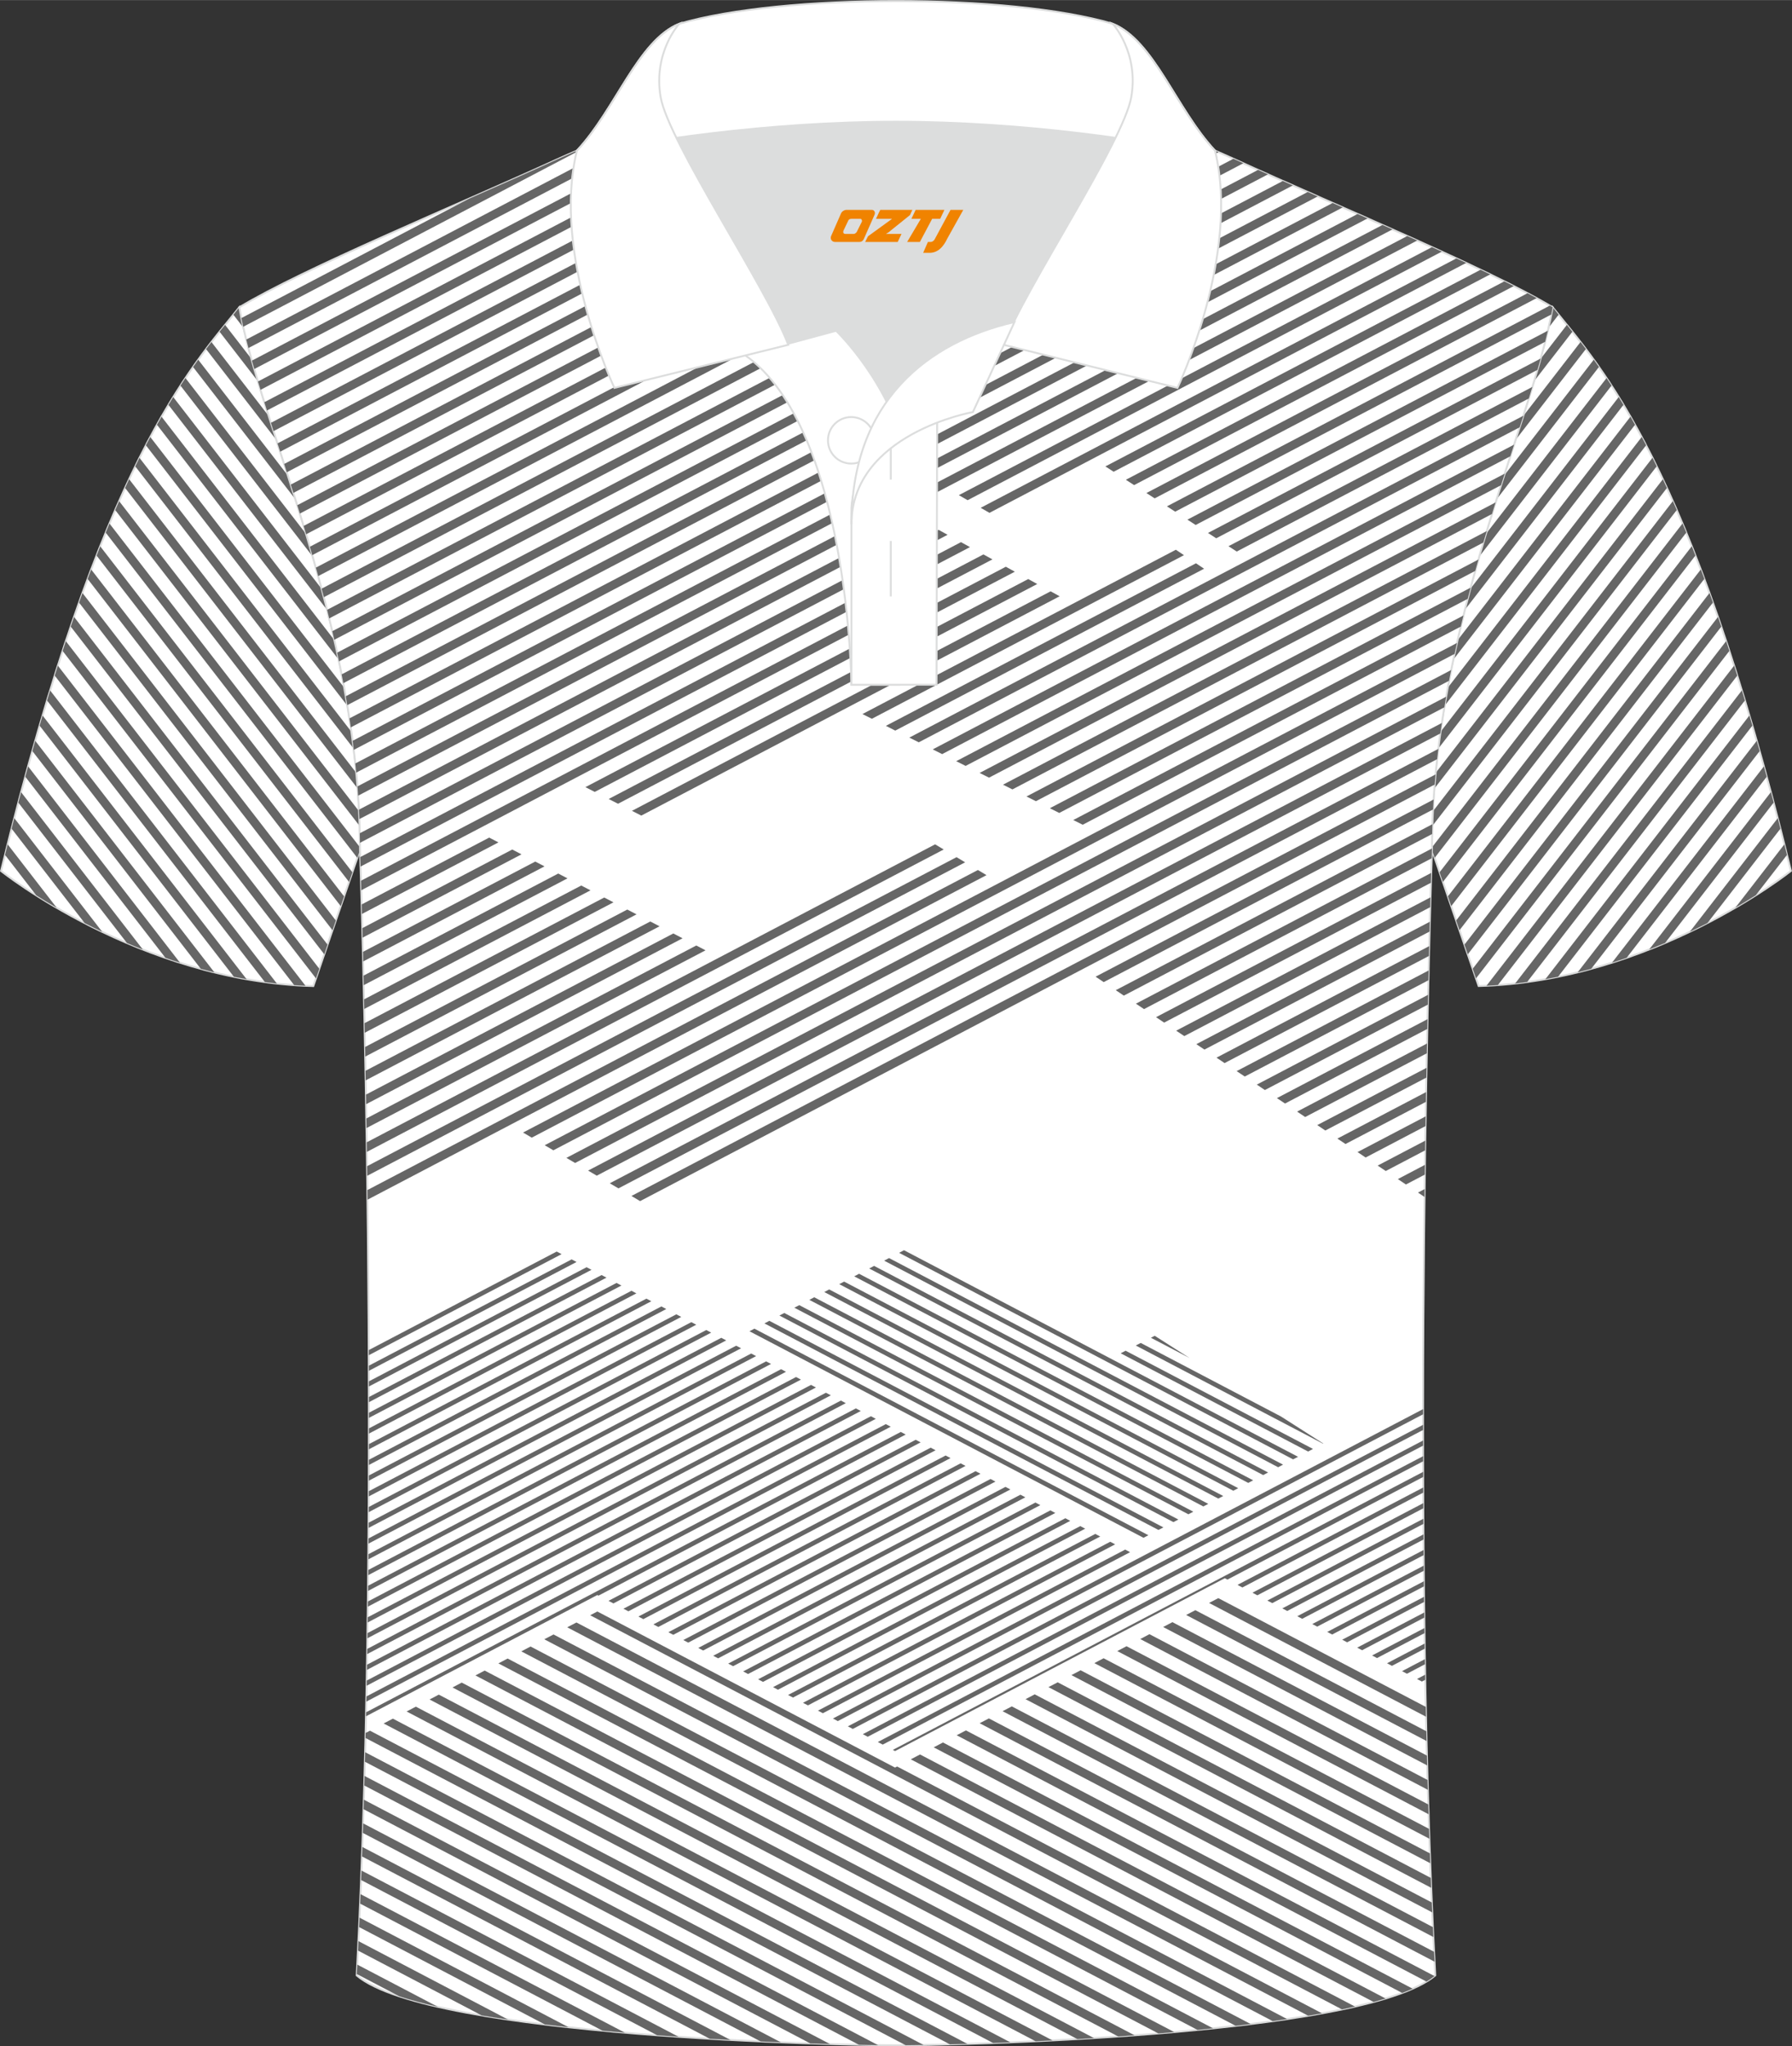 <?xml version="1.0" encoding="utf-8"?>
<!-- Generator: Adobe Illustrator 24.0.1, SVG Export Plug-In . SVG Version: 6.00 Build 0)  -->
<svg xmlns="http://www.w3.org/2000/svg" xmlns:xlink="http://www.w3.org/1999/xlink" version="1.1" id="图层_1" x="0px" y="0px" width="379.8px" height="433.5px" viewBox="0 0 379.95 433.64" enable-background="new 0 0 379.95 433.64" xml:space="preserve">
<rect x="0" y="0" width="379.95" height="433.64" fill="#333333" stroke="none"/>
<g>
	
		<path fill-rule="evenodd" clip-rule="evenodd" fill="#FFFFFF" stroke="#DCDDDD" stroke-width="0.4" stroke-miterlimit="22.926" d="   M329.2,65.11c10.24,12.8,29.36,32.42,50.52,119.44c0,0-29.19,23.38-66.21,24.4c0,0-7.16-20.82-9.9-28.84l0,0   C303.61,132.33,324.92,89.87,329.2,65.11z"/>
	<g>
		<polygon fill-rule="evenodd" clip-rule="evenodd" fill="#666666" points="379.62,184.63 379.72,184.51 379.72,184.55   "/>
		<path fill-rule="evenodd" clip-rule="evenodd" fill="#666666" d="M367.94,192.35l10.39-13.43l0.56,2.24l-6.63,8.56    C370.97,190.54,369.53,191.43,367.94,192.35z"/>
		<path fill-rule="evenodd" clip-rule="evenodd" fill="#666666" d="M358.28,197.46l18.65-24.09c0.19,0.74,0.38,1.48,0.57,2.23    l-15.48,20.01C360.81,196.22,359.57,196.84,358.28,197.46z"/>
		<path fill-rule="evenodd" clip-rule="evenodd" fill="#666666" d="M349.67,201.2l25.81-33.35c0.19,0.73,0.39,1.47,0.59,2.21    l-23.03,29.76C351.93,200.29,350.81,200.75,349.67,201.2z"/>
		<path fill-rule="evenodd" clip-rule="evenodd" fill="#666666" d="M341.79,204l32.2-41.6c0.2,0.72,0.4,1.46,0.6,2.19l-29.71,38.39    C343.87,203.32,342.84,203.67,341.79,204z"/>
		<path fill-rule="evenodd" clip-rule="evenodd" fill="#666666" d="M334.5,206.05l37.98-49.07c0.2,0.72,0.41,1.44,0.62,2.17    l-35.72,46.15C336.42,205.56,335.47,205.81,334.5,206.05z"/>
		<path fill-rule="evenodd" clip-rule="evenodd" fill="#666666" d="M327.67,207.49l43.25-55.88c0.21,0.71,0.42,1.43,0.63,2.15    l-41.19,53.21C329.48,207.16,328.58,207.33,327.67,207.49z"/>
		<path fill-rule="evenodd" clip-rule="evenodd" fill="#666666" d="M321.25,208.41l48.07-62.11c0.22,0.71,0.43,1.41,0.65,2.13    l-46.18,59.67C322.95,208.21,322.1,208.32,321.25,208.41z"/>
		<path fill-rule="evenodd" clip-rule="evenodd" fill="#666666" d="M315.17,208.89l52.51-67.84c0.22,0.7,0.44,1.4,0.67,2.11    l-50.77,65.59C316.78,208.8,315.98,208.85,315.17,208.89z"/>
		<path fill-rule="evenodd" clip-rule="evenodd" fill="#666666" d="M312.25,205.28l53.74-69.43c0.23,0.69,0.46,1.38,0.68,2.08    l-53.72,69.4L312.25,205.28z"/>
		<path fill-rule="evenodd" clip-rule="evenodd" fill="#666666" d="M310.5,200.17l53.76-69.45c0.23,0.68,0.47,1.37,0.7,2.06    l-53.75,69.45L310.5,200.17z"/>
		<path fill-rule="evenodd" clip-rule="evenodd" fill="#666666" d="M308.74,195.06l53.72-69.41c0.24,0.67,0.48,1.35,0.73,2.03    l-53.74,69.44L308.74,195.06z"/>
		<path fill-rule="evenodd" clip-rule="evenodd" fill="#666666" d="M306.99,189.95l53.63-69.29c0.25,0.66,0.5,1.33,0.75,2    l-53.67,69.35L306.99,189.95z"/>
		<path fill-rule="evenodd" clip-rule="evenodd" fill="#666666" d="M305.23,184.84l53.47-69.09c0.26,0.65,0.52,1.3,0.77,1.97    l-53.54,69.18L305.23,184.84z"/>
		<path fill-rule="evenodd" clip-rule="evenodd" fill="#666666" d="M303.62,179.55l53.12-68.63c0.27,0.63,0.53,1.28,0.8,1.93    l-53.35,68.93l-0.57-1.67l0,0C303.61,179.92,303.62,179.74,303.62,179.55z"/>
		<path fill-rule="evenodd" clip-rule="evenodd" fill="#666666" d="M303.82,171.91l50.87-65.73c0.28,0.62,0.55,1.25,0.83,1.89    l-51.83,66.96C303.73,173.99,303.77,172.95,303.82,171.91z"/>
		<path fill-rule="evenodd" clip-rule="evenodd" fill="#666666" d="M304.41,163.77l48.16-62.22c0.29,0.61,0.57,1.23,0.86,1.85    l-49.31,63.71C304.21,165.99,304.31,164.88,304.41,163.77z"/>
		<path fill-rule="evenodd" clip-rule="evenodd" fill="#666666" d="M305.44,155.06L350.37,97c0.3,0.59,0.59,1.2,0.89,1.81    l-46.3,59.82C305.12,157.44,305.27,156.25,305.44,155.06z"/>
		<path fill-rule="evenodd" clip-rule="evenodd" fill="#666666" d="M306.97,145.72l41.12-53.13c0.31,0.58,0.62,1.16,0.93,1.76    l-42.73,55.21C306.5,148.27,306.73,146.99,306.97,145.72z"/>
		<path fill-rule="evenodd" clip-rule="evenodd" fill="#666666" d="M309.05,135.65l36.65-47.36c0.32,0.56,0.64,1.13,0.97,1.71    l-38.53,49.78C308.43,138.4,308.74,137.02,309.05,135.65z"/>
		<path fill-rule="evenodd" clip-rule="evenodd" fill="#666666" d="M311.74,124.79l31.47-40.67c0.33,0.54,0.67,1.09,1.01,1.66    l-33.65,43.47C310.96,127.75,311.35,126.27,311.74,124.79z"/>
		<path fill-rule="evenodd" clip-rule="evenodd" fill="#666666" d="M315.06,113.13l25.57-33.03c0.35,0.52,0.7,1.05,1.06,1.6    l-28.03,36.21C314.12,116.3,314.59,114.7,315.06,113.13z"/>
		<path fill-rule="evenodd" clip-rule="evenodd" fill="#666666" d="M318.9,100.78l19.02-24.57c0.36,0.5,0.73,1.01,1.1,1.54    l-21.71,28.06C317.84,104.11,318.38,102.43,318.9,100.78z"/>
		<path fill-rule="evenodd" clip-rule="evenodd" fill="#666666" d="M322.97,88.15l12.14-15.69c0.37,0.48,0.75,0.98,1.14,1.49    l-14.91,19.27C321.9,91.5,322.45,89.8,322.97,88.15z"/>
		<path fill-rule="evenodd" clip-rule="evenodd" fill="#666666" d="M326.65,76.03l5.57-7.2c0.38,0.47,0.77,0.95,1.17,1.45    l-8.12,10.49C325.76,79.15,326.22,77.56,326.65,76.03z"/>
		<path fill-rule="evenodd" clip-rule="evenodd" fill="#666666" d="M329.15,65.41l0.15-0.19c0.38,0.47,0.77,0.96,1.17,1.45    l-2.14,2.77C328.64,68.05,328.92,66.71,329.15,65.41z"/>
	</g>
	
		<path fill-rule="evenodd" clip-rule="evenodd" fill="#FFFFFF" stroke="#DCDDDD" stroke-width="0.4" stroke-miterlimit="22.926" d="   M50.74,65.11C40.5,77.92,21.38,97.53,0.22,184.56c0,0,29.19,23.38,66.21,24.4c0,0,7.16-20.82,9.9-28.84l0,0   C76.33,132.33,55.02,89.87,50.74,65.11z"/>
	<g>
		<polygon fill-rule="evenodd" clip-rule="evenodd" fill="#666666" points="0.34,184.65 0.23,184.52 0.22,184.56   "/>
		<path fill-rule="evenodd" clip-rule="evenodd" fill="#666666" d="M12.02,192.36l-10.4-13.44l-0.56,2.24l6.63,8.57    C8.98,190.56,10.43,191.44,12.02,192.36z"/>
		<path fill-rule="evenodd" clip-rule="evenodd" fill="#666666" d="M21.68,197.47l-18.65-24.1c-0.19,0.74-0.38,1.48-0.57,2.23    l15.49,20.01C19.14,196.23,20.39,196.85,21.68,197.47z"/>
		<path fill-rule="evenodd" clip-rule="evenodd" fill="#666666" d="M30.29,201.22L4.47,167.86c-0.19,0.73-0.39,1.47-0.59,2.21    l23.04,29.77C28.02,200.31,29.14,200.77,30.29,201.22z"/>
		<path fill-rule="evenodd" clip-rule="evenodd" fill="#666666" d="M38.16,204.01L5.96,162.4c-0.2,0.72-0.4,1.46-0.6,2.19    l29.72,38.39C36.08,203.34,37.11,203.68,38.16,204.01z"/>
		<path fill-rule="evenodd" clip-rule="evenodd" fill="#666666" d="M45.46,206.06L7.47,156.98c-0.2,0.72-0.41,1.44-0.61,2.17    l35.72,46.16C43.53,205.57,44.49,205.82,45.46,206.06z"/>
		<path fill-rule="evenodd" clip-rule="evenodd" fill="#666666" d="M52.28,207.5L9.03,151.62c-0.21,0.71-0.42,1.43-0.63,2.15    l41.19,53.22C50.48,207.17,51.37,207.34,52.28,207.5z"/>
		<path fill-rule="evenodd" clip-rule="evenodd" fill="#666666" d="M58.7,208.42l-48.07-62.11c-0.22,0.71-0.43,1.41-0.65,2.13    l46.19,59.68C57.01,208.22,57.85,208.33,58.7,208.42z"/>
		<path fill-rule="evenodd" clip-rule="evenodd" fill="#666666" d="M64.78,208.9l-52.51-67.85c-0.22,0.7-0.44,1.4-0.67,2.11    l50.77,65.6C63.17,208.81,63.98,208.86,64.78,208.9z"/>
		<path fill-rule="evenodd" clip-rule="evenodd" fill="#666666" d="M67.7,205.29l-53.74-69.43c-0.23,0.69-0.46,1.38-0.68,2.08    L67,207.34L67.7,205.29z"/>
		<path fill-rule="evenodd" clip-rule="evenodd" fill="#666666" d="M69.45,200.18L15.7,130.72c-0.23,0.68-0.47,1.37-0.7,2.06    l53.76,69.45L69.45,200.18z"/>
		<path fill-rule="evenodd" clip-rule="evenodd" fill="#666666" d="M71.21,195.07l-53.72-69.41c-0.24,0.67-0.48,1.35-0.73,2.03    l53.74,69.44L71.21,195.07z"/>
		<path fill-rule="evenodd" clip-rule="evenodd" fill="#666666" d="M72.96,189.96l-53.63-69.29c-0.25,0.66-0.5,1.33-0.75,2    l53.67,69.35L72.96,189.96z"/>
		<path fill-rule="evenodd" clip-rule="evenodd" fill="#666666" d="M74.72,184.85l-53.47-69.09c-0.26,0.65-0.52,1.3-0.77,1.97    l53.54,69.18L74.72,184.85z"/>
		<path fill-rule="evenodd" clip-rule="evenodd" fill="#666666" d="M76.33,179.56l-53.12-68.63c-0.27,0.63-0.53,1.28-0.8,1.93    l53.35,68.93l0.57-1.67l0,0C76.33,179.93,76.33,179.74,76.33,179.56z"/>
		<path fill-rule="evenodd" clip-rule="evenodd" fill="#666666" d="M76.13,171.92l-50.87-65.73c-0.28,0.62-0.55,1.25-0.83,1.89    l51.83,66.96C76.22,174,76.18,172.96,76.13,171.92z"/>
		<path fill-rule="evenodd" clip-rule="evenodd" fill="#666666" d="M75.54,163.77l-48.16-62.23c-0.29,0.61-0.57,1.22-0.86,1.85    l49.31,63.71C75.74,166,75.64,164.88,75.54,163.77z"/>
		<path fill-rule="evenodd" clip-rule="evenodd" fill="#666666" d="M74.51,155.07L29.57,97.01c-0.3,0.59-0.59,1.2-0.89,1.81    l46.3,59.82C74.83,157.45,74.67,156.26,74.51,155.07z"/>
		<path fill-rule="evenodd" clip-rule="evenodd" fill="#666666" d="M72.98,145.72L31.86,92.59c-0.31,0.58-0.62,1.16-0.93,1.76    l42.73,55.21C73.45,148.28,73.22,147,72.98,145.72z"/>
		<path fill-rule="evenodd" clip-rule="evenodd" fill="#666666" d="M70.9,135.65L34.25,88.29c-0.32,0.56-0.64,1.13-0.97,1.71    l38.53,49.78C71.52,138.4,71.21,137.02,70.9,135.65z"/>
		<path fill-rule="evenodd" clip-rule="evenodd" fill="#666666" d="M68.21,124.8L36.73,84.13c-0.33,0.54-0.67,1.09-1.01,1.66    l33.65,43.48C68.99,127.76,68.6,126.27,68.21,124.8z"/>
		<path fill-rule="evenodd" clip-rule="evenodd" fill="#666666" d="M64.89,113.14L39.32,80.1c-0.35,0.52-0.7,1.05-1.06,1.6    l28.03,36.22C65.83,116.31,65.36,114.71,64.89,113.14z"/>
		<path fill-rule="evenodd" clip-rule="evenodd" fill="#666666" d="M61.05,100.79L42.03,76.22c-0.36,0.5-0.73,1.01-1.1,1.54    l21.72,28.06C62.11,104.12,61.57,102.44,61.05,100.79z"/>
		<path fill-rule="evenodd" clip-rule="evenodd" fill="#666666" d="M56.98,88.16L44.83,72.47c-0.37,0.48-0.75,0.98-1.14,1.49    L58.6,93.23C58.05,91.5,57.51,89.81,56.98,88.16z"/>
		<path fill-rule="evenodd" clip-rule="evenodd" fill="#666666" d="M53.3,76.03l-5.58-7.2c-0.38,0.47-0.77,0.95-1.17,1.45l8.13,10.5    C54.19,79.15,53.73,77.57,53.3,76.03z"/>
		<path fill-rule="evenodd" clip-rule="evenodd" fill="#666666" d="M50.8,65.42l-0.15-0.19c-0.38,0.47-0.77,0.96-1.17,1.45    l2.14,2.77C51.31,68.06,51.03,66.72,50.8,65.42z"/>
	</g>
	
		<path fill-rule="evenodd" clip-rule="evenodd" fill="#FFFFFF" stroke="#DCDDDD" stroke-width="0.4" stroke-miterlimit="22.926" d="   M76.33,180.12c0,0,4.68,137.15-0.7,238.51c15.6,13.14,104.62,14.84,114.34,14.81c9.72,0.03,98.74-1.67,114.34-14.82   c-5.38-101.36-0.7-238.51-0.7-238.51c0-47.79,21.31-90.25,25.59-115c-13.68-8.25-45.44-21.32-67.38-31.34   c-5.84-2.66-10.73-4.57-15.09-5.94l-113.56-0.01c-4.32,1.37-9.2,3.29-15.06,5.95c-21.94,10.02-53.7,23.09-67.37,31.34   C55.02,89.87,76.33,132.33,76.33,180.12z"/>
	<g>
		<g>
			<path fill-rule="evenodd" clip-rule="evenodd" fill="#666666" d="M92.82,425.27l-17.07-8.94l-0.1,2l9.03,4.73     C87.1,423.85,89.84,424.59,92.82,425.27z"/>
			<path fill-rule="evenodd" clip-rule="evenodd" fill="#666666" d="M107.72,427.98L76,411.36l-0.1,2l26.22,13.74     C103.94,427.41,105.81,427.7,107.72,427.98z"/>
			<path fill-rule="evenodd" clip-rule="evenodd" fill="#666666" d="M120.55,429.61l-44.32-23.23l-0.09,2l39.39,20.64     C117.19,429.23,118.86,429.42,120.55,429.61z"/>
			<path fill-rule="evenodd" clip-rule="evenodd" fill="#666666" d="M132.49,430.76L76.44,401.4l-0.08,2.01l51.41,26.94     C129.34,430.49,130.91,430.63,132.49,430.76z"/>
			<path fill-rule="evenodd" clip-rule="evenodd" fill="#666666" d="M143.87,431.63L76.64,396.4l-0.08,2.01l62.78,32.9     C140.86,431.42,142.37,431.53,143.87,431.63z"/>
			<path fill-rule="evenodd" clip-rule="evenodd" fill="#666666" d="M154.87,432.3l-78.05-40.9l-0.07,2.01l73.74,38.64     C151.97,432.14,153.43,432.22,154.87,432.3z"/>
			<path fill-rule="evenodd" clip-rule="evenodd" fill="#666666" d="M165.57,432.81L76.99,386.4l-0.07,2.02l84.38,44.21     C162.76,432.69,164.18,432.75,165.57,432.81z"/>
			<path fill-rule="evenodd" clip-rule="evenodd" fill="#666666" d="M176,433.18l-98.86-51.8l-0.06,2.02l94.75,49.65     C173.29,433.09,174.68,433.14,176,433.18z"/>
			<path fill-rule="evenodd" clip-rule="evenodd" fill="#666666" d="M186.18,433.41L77.29,376.35l-0.06,2.02l104.89,54.96     C183.65,433.37,185.01,433.39,186.18,433.41z"/>
			<path fill-rule="evenodd" clip-rule="evenodd" fill="#666666" d="M195.84,433.37L77.42,371.32l-0.05,2.02l114.66,60.08     C193.06,433.42,194.34,433.4,195.84,433.37z"/>
			<path fill-rule="evenodd" clip-rule="evenodd" fill="#666666" d="M205.12,433.14L78.44,366.76l-0.92,0.48l-0.02,1.07     l123.92,64.93C202.58,433.22,203.82,433.18,205.12,433.14z"/>
			<path fill-rule="evenodd" clip-rule="evenodd" fill="#666666" d="M214.22,432.81L83.3,364.21l-1.96,1.02l129.23,67.72     C211.76,432.91,212.98,432.86,214.22,432.81z"/>
			<path fill-rule="evenodd" clip-rule="evenodd" fill="#666666" d="M223.16,432.4L88.17,361.67l-1.96,1.02l133.37,69.89     C220.76,432.52,221.95,432.46,223.16,432.4z"/>
			<path fill-rule="evenodd" clip-rule="evenodd" fill="#666666" d="M231.94,431.9l-138.9-72.78l-1.96,1.03l137.35,71.97     C229.59,432.04,230.76,431.97,231.94,431.9z"/>
			<path fill-rule="evenodd" clip-rule="evenodd" fill="#666666" d="M240.55,431.31L97.9,356.57l-1.96,1.03l141.16,73.97     C238.25,431.48,239.4,431.4,240.55,431.31z"/>
			<path fill-rule="evenodd" clip-rule="evenodd" fill="#666666" d="M248.97,430.63l-146.21-76.61l-1.96,1.03l144.8,75.87     C246.73,430.82,247.85,430.73,248.97,430.63z"/>
			<path fill-rule="evenodd" clip-rule="evenodd" fill="#666666" d="M257.2,429.84l-149.57-78.37l-1.96,1.03l148.24,77.68     C255.01,430.07,256.11,429.96,257.2,429.84z"/>
			<path fill-rule="evenodd" clip-rule="evenodd" fill="#666666" d="M265.18,428.93l-152.69-80.01l-1.96,1.03L262,429.31     C263.07,429.19,264.13,429.06,265.18,428.93z"/>
			<path fill-rule="evenodd" clip-rule="evenodd" fill="#666666" d="M272.91,427.88l-155.55-81.51l-1.96,1.02l154.44,80.92     C270.87,428.18,271.9,428.03,272.91,427.88z"/>
			<path fill-rule="evenodd" clip-rule="evenodd" fill="#666666" d="M280.3,426.66l-158.08-82.83l-1.96,1.02l157.11,82.32     C278.37,427.01,279.34,426.83,280.3,426.66z"/>
			<path fill-rule="evenodd" clip-rule="evenodd" fill="#666666" d="M287.3,425.23l-97.09-50.88l-0.44,0.23l-63.12-33.08l-1.52,0.8     l159.41,83.53C285.48,425.63,286.41,425.43,287.3,425.23z"/>
			<path fill-rule="evenodd" clip-rule="evenodd" fill="#666666" d="M293.78,423.52l-98.71-51.72l-1.96,1.03l98.13,51.42     C292.11,424.01,292.97,423.77,293.78,423.52z"/>
			<path fill-rule="evenodd" clip-rule="evenodd" fill="#666666" d="M299.52,421.44l-99.59-52.18l-1.96,1.03l99.33,52.05     C298.09,422.04,298.83,421.74,299.52,421.44z"/>
			<path fill-rule="evenodd" clip-rule="evenodd" fill="#666666" d="M304.14,418.76L204.8,366.7l-1.96,1.03l99.61,52.2     C303.09,419.55,303.65,419.16,304.14,418.76z"/>
			<path fill-rule="evenodd" clip-rule="evenodd" fill="#666666" d="M304.06,413.62l-94.39-49.46l-1.96,1.02l96.46,50.54     C304.13,415.02,304.09,414.32,304.06,413.62z"/>
			<polygon fill-rule="evenodd" clip-rule="evenodd" fill="#666666" points="303.81,408.39 214.53,361.61 212.57,362.63      303.91,410.49    "/>
			<polygon fill-rule="evenodd" clip-rule="evenodd" fill="#666666" points="303.58,403.17 219.39,359.06 217.44,360.08      303.67,405.27    "/>
			<polygon fill-rule="evenodd" clip-rule="evenodd" fill="#666666" points="303.37,397.96 224.26,356.51 222.3,357.53      303.45,400.06    "/>
			<polygon fill-rule="evenodd" clip-rule="evenodd" fill="#666666" points="303.18,392.76 229.12,353.96 227.17,354.98      303.25,394.85    "/>
			<polygon fill-rule="evenodd" clip-rule="evenodd" fill="#666666" points="303,387.57 233.99,351.41 232.03,352.44 303.07,389.66         "/>
			<polygon fill-rule="evenodd" clip-rule="evenodd" fill="#666666" points="302.83,382.39 238.85,348.86 236.89,349.89      302.9,384.47    "/>
			<polygon fill-rule="evenodd" clip-rule="evenodd" fill="#666666" points="302.68,377.21 243.71,346.31 241.76,347.34      302.74,379.29    "/>
			<path fill-rule="evenodd" clip-rule="evenodd" fill="#666666" d="M302.55,372.04l-53.97-28.28l-1.96,1.03l55.98,29.33     C302.58,373.43,302.56,372.74,302.55,372.04z"/>
			<polygon fill-rule="evenodd" clip-rule="evenodd" fill="#666666" points="302.42,366.88 253.44,341.22 251.49,342.24      302.47,368.95    "/>
			<polygon fill-rule="evenodd" clip-rule="evenodd" fill="#666666" points="302.31,361.72 258.31,338.67 256.35,339.69      302.35,363.8    "/>
		</g>
		<path fill-rule="evenodd" clip-rule="evenodd" fill="#666666" d="M78.19,286.1v1.09l40.88-21.42l-1.04-0.55L78.19,286.1    L78.19,286.1z M78.2,289.41l43-22.53l1.04,0.55L78.2,290.5V289.41L78.2,289.41z M78.21,292.73l46.16-24.19l1.04,0.55l-47.2,24.73    L78.21,292.73L78.21,292.73z M78.22,296.05l49.33-25.85l1.04,0.55l-50.37,26.39V296.05L78.22,296.05z M78.22,299.38l52.5-27.51    l1.04,0.55l-53.54,28.05L78.22,299.38L78.22,299.38z M78.22,302.7l55.67-29.17l1.04,0.55L78.22,303.8L78.22,302.7L78.22,302.7z     M78.22,306.03l58.84-30.83l1.04,0.55l-59.89,31.38L78.22,306.03L78.22,306.03z M78.21,309.35l62.02-32.5l1.04,0.55l-63.06,33.05    L78.21,309.35L78.21,309.35z M78.2,312.68l65.2-34.16l1.04,0.55L78.2,313.78V312.68L78.2,312.68z M78.19,316.01l68.39-35.83    l1.04,0.55l-69.43,36.38L78.19,316.01L78.19,316.01z M78.18,319.35l71.57-37.5l1.04,0.55l-72.62,38.05L78.18,319.35L78.18,319.35z     M78.16,322.68l74.77-39.18l1.04,0.55l-75.81,39.73L78.16,322.68L78.16,322.68z M78.13,326.02l77.96-40.85l1.04,0.55l-79.01,41.4    L78.13,326.02L78.13,326.02z M78.11,329.36l81.16-42.53l1.04,0.55L78.1,330.45L78.11,329.36L78.11,329.36z M78.08,332.7l-0.01,1.1    l85.41-44.76l-1.04-0.55L78.08,332.7L78.08,332.7z M78.04,336.04l-0.01,1.1l88.62-46.44l-1.04-0.55L78.04,336.04L78.04,336.04z     M78,339.38l-0.01,1.1l91.83-48.12l-1.04-0.55L78,339.38L78,339.38z M77.96,342.73l-0.01,1.1l95.05-49.8l-1.04-0.55L77.96,342.73    L77.96,342.73z M77.91,346.08l-0.02,1.1l98.27-51.49l-1.04-0.55L77.91,346.08L77.91,346.08z M77.86,349.43l-0.02,1.1l101.49-53.18    l-1.04-0.55L77.86,349.43L77.86,349.43z M77.81,352.78l-0.02,1.1l104.72-54.87l-1.04-0.55L77.81,352.78L77.81,352.78z     M77.75,356.14l-0.02,1.1l107.96-56.57l-1.04-0.55L77.75,356.14L77.75,356.14z M77.69,359.5l-0.02,1.1l111.19-58.26l-1.04-0.55    L77.69,359.5L77.69,359.5z M77.62,362.86l-0.02,0.85l49.05-25.7l0,0l0.24,0.13L192.03,304l-1.04-0.55L77.62,362.86L77.62,362.86z     M302.2,355.97l-0.02-1.08l-1.74,0.91l1.04,0.55L302.2,355.97L302.2,355.97z M302.14,352.68l-0.02-1.08l-4.85,2.54l1.04,0.55    L302.14,352.68L302.14,352.68z M302.08,349.38l-6.95,3.64l-1.04-0.55l7.97-4.18L302.08,349.38L302.08,349.38z M302.04,346.09    l-0.02-1.08l-11.1,5.81l1.04,0.55L302.04,346.09L302.04,346.09z M301.99,342.79l-0.01-1.08l-14.22,7.45l1.04,0.55L301.99,342.79    L301.99,342.79z M301.95,339.48l-16.33,8.55l-1.04-0.55l17.35-9.09L301.95,339.48L301.95,339.48z M301.91,336.18l-19.46,10.2    l-1.04-0.55l20.49-10.74L301.91,336.18L301.91,336.18z M301.88,332.87l-22.6,11.84l-1.04-0.55l23.63-12.38L301.88,332.87    L301.88,332.87z M301.84,329.56l-25.74,13.49l-1.04-0.55l26.77-14.03L301.84,329.56L301.84,329.56z M301.82,326.25l-0.01-1.09    l-29.92,15.68l1.04,0.55L301.82,326.25L301.82,326.25z M301.79,322.94l-0.01-1.09l-33.07,17.33l1.04,0.55L301.79,322.94    L301.79,322.94z M301.78,319.63l-0.01-1.09l-36.22,18.98l1.04,0.55L301.78,319.63L301.78,319.63z M301.76,316.31v-1.09    l-39.38,20.64l1.04,0.55L301.76,316.31L301.76,316.31z M301.75,312.99l-41.5,21.75l-0.56-0.29l-69.91,36.63l-0.48-0.25    l112.46-58.93L301.75,312.99L301.75,312.99z M301.74,309.67l-114.58,60.04l-1.04-0.55l115.62-60.58V309.67L301.74,309.67z     M301.73,306.35l-117.75,61.7l-1.04-0.55l118.79-62.24V306.35L301.73,306.35z M301.73,303.03l-120.92,63.36l-1.04-0.55    l121.96-63.9V303.03L301.73,303.03z M301.73,299.71l-124.09,65.02l-1.04-0.55l125.13-65.57V299.71L301.73,299.71z M194.16,305.11    l-65.14,34.13l1.04,0.55l65.14-34.13L194.16,305.11L194.16,305.11z M197.33,306.78l-65.14,34.13l1.04,0.55l65.14-34.13    L197.33,306.78L197.33,306.78z M200.5,308.44l-65.14,34.13l1.04,0.55l65.14-34.13L200.5,308.44L200.5,308.44z M203.68,310.1    l-65.14,34.13l1.04,0.55l65.14-34.13L203.68,310.1L203.68,310.1z M206.85,311.76l-65.14,34.13l1.04,0.55l65.14-34.13    L206.85,311.76L206.85,311.76z M210.02,313.42l-65.14,34.13l1.04,0.55l65.14-34.13L210.02,313.42L210.02,313.42z M213.19,315.09    l-65.14,34.13l1.04,0.55l65.14-34.13L213.19,315.09L213.19,315.09z M216.36,316.75l-65.14,34.13l1.04,0.55l65.14-34.13    L216.36,316.75L216.36,316.75z M219.54,318.41l-65.14,34.13l1.04,0.55l65.14-34.13L219.54,318.41L219.54,318.41z M222.71,320.07    l-65.14,34.13l1.04,0.55l65.14-34.13L222.71,320.07L222.71,320.07z M225.88,321.74l1.04,0.55l-65.14,34.13l-1.04-0.55    L225.88,321.74L225.88,321.74z M229.05,323.4l1.04,0.55l-65.14,34.13l-1.04-0.55L229.05,323.4L229.05,323.4z M232.23,325.06    l1.04,0.55l-65.14,34.13l-1.04-0.55L232.23,325.06L232.23,325.06z M235.4,326.72l1.04,0.55L171.3,361.4l-1.04-0.55L235.4,326.72    L235.4,326.72z M238.57,328.38l1.04,0.55l-65.14,34.13l-1.04-0.55L238.57,328.38z"/>
		<g>
			<polygon fill-rule="evenodd" clip-rule="evenodd" fill="#666666" points="243.49,325.34 159.95,281.56 158.91,282.11      242.45,325.88    "/>
			<polygon fill-rule="evenodd" clip-rule="evenodd" fill="#666666" points="246.67,323.68 163.12,279.9 162.08,280.45      245.62,324.22    "/>
			<polygon fill-rule="evenodd" clip-rule="evenodd" fill="#666666" points="249.84,322.01 166.29,278.24 165.25,278.78      248.8,322.56    "/>
			<polygon fill-rule="evenodd" clip-rule="evenodd" fill="#666666" points="253.01,320.35 169.47,276.58 168.42,277.12      251.97,320.9    "/>
			<polygon fill-rule="evenodd" clip-rule="evenodd" fill="#666666" points="256.18,318.69 172.64,274.91 171.6,275.46      255.14,319.24    "/>
			<polygon fill-rule="evenodd" clip-rule="evenodd" fill="#666666" points="259.36,317.03 175.81,273.25 174.77,273.8      258.31,317.57    "/>
			<polygon fill-rule="evenodd" clip-rule="evenodd" fill="#666666" points="262.53,315.37 178.98,271.59 177.94,272.13      261.49,315.91    "/>
			<polygon fill-rule="evenodd" clip-rule="evenodd" fill="#666666" points="265.7,313.7 182.15,269.93 181.11,270.47      264.66,314.25    "/>
			<polygon fill-rule="evenodd" clip-rule="evenodd" fill="#666666" points="268.87,312.04 185.33,268.26 184.29,268.81      267.83,312.59    "/>
			<polygon fill-rule="evenodd" clip-rule="evenodd" fill="#666666" points="272.04,310.38 188.5,266.6 187.46,267.15 271,310.93         "/>
			<polygon fill-rule="evenodd" clip-rule="evenodd" fill="#666666" points="275.22,308.72 191.67,264.94 190.63,265.49      274.17,309.26    "/>
			<polygon fill-rule="evenodd" clip-rule="evenodd" fill="#666666" points="278.39,307.05 238.66,286.24 237.61,286.78      277.35,307.6    "/>
			<polygon fill-rule="evenodd" clip-rule="evenodd" fill="#666666" points="271.61,300.18 241.87,284.59 240.81,285.13      280.52,305.94 280.58,305.91    "/>
			<polygon fill-rule="evenodd" clip-rule="evenodd" fill="#666666" points="244.02,283.49 252.2,287.77 244.83,283.07    "/>
		</g>
		<g>
			<polygon fill-rule="evenodd" clip-rule="evenodd" fill="#666666" points="300.65,252.72 302.06,251.98 302.04,253.65    "/>
			<polygon fill-rule="evenodd" clip-rule="evenodd" fill="#666666" points="296.38,249.86 302.13,246.84 302.1,248.91      298.09,251.01    "/>
			<polygon fill-rule="evenodd" clip-rule="evenodd" fill="#666666" points="292.1,247 302.2,241.71 302.17,243.77 293.82,248.15         "/>
			<polygon fill-rule="evenodd" clip-rule="evenodd" fill="#666666" points="287.83,244.14 302.28,236.57 302.25,238.63      289.55,245.29    "/>
			<polygon fill-rule="evenodd" clip-rule="evenodd" fill="#666666" points="283.56,241.28 302.37,231.42 302.34,233.49      285.28,242.43    "/>
			<polygon fill-rule="evenodd" clip-rule="evenodd" fill="#666666" points="279.29,238.42 302.47,226.28 302.43,228.35 281,239.57         "/>
			<polygon fill-rule="evenodd" clip-rule="evenodd" fill="#666666" points="275.02,235.56 302.57,221.13 302.53,223.2      276.73,236.71    "/>
			<polygon fill-rule="evenodd" clip-rule="evenodd" fill="#666666" points="270.74,232.7 302.67,215.97 302.63,218.04      272.46,233.85    "/>
			<polygon fill-rule="evenodd" clip-rule="evenodd" fill="#666666" points="266.47,229.84 302.79,210.81 302.74,212.89      268.19,230.99    "/>
			<polygon fill-rule="evenodd" clip-rule="evenodd" fill="#666666" points="262.2,226.98 302.91,205.65 302.86,207.73      263.92,228.13    "/>
			<polygon fill-rule="evenodd" clip-rule="evenodd" fill="#666666" points="257.93,224.13 303.03,200.49 302.98,202.57      259.64,225.28    "/>
			<polygon fill-rule="evenodd" clip-rule="evenodd" fill="#666666" points="253.65,221.27 303.17,195.32 303.11,197.4      255.37,222.42    "/>
			<polygon fill-rule="evenodd" clip-rule="evenodd" fill="#666666" points="249.38,218.41 303.31,190.15 303.25,192.23      251.1,219.56    "/>
			<polygon fill-rule="evenodd" clip-rule="evenodd" fill="#666666" points="245.11,215.55 303.46,184.97 303.4,187.06      246.83,216.7    "/>
			<polygon fill-rule="evenodd" clip-rule="evenodd" fill="#666666" points="240.84,212.69 303.62,179.79 303.61,180.11      303.56,181.87 242.56,213.84    "/>
			<path fill-rule="evenodd" clip-rule="evenodd" fill="#666666" d="M236.57,209.83l67.14-35.18c-0.02,0.69-0.04,1.39-0.06,2.08     l-65.37,34.25L236.57,209.83z"/>
			<path fill-rule="evenodd" clip-rule="evenodd" fill="#666666" d="M232.29,206.97l71.67-37.55c-0.04,0.7-0.09,1.41-0.12,2.11     l-69.83,36.59L232.29,206.97z"/>
			<path fill-rule="evenodd" clip-rule="evenodd" fill="#666666" d="M133.88,253.44l170.5-89.34c-0.07,0.71-0.13,1.43-0.19,2.15     l-168.47,88.28L133.88,253.44z"/>
			<path fill-rule="evenodd" clip-rule="evenodd" fill="#666666" d="M129.28,250.75l175.68-92.06c-0.09,0.73-0.17,1.45-0.25,2.18     l-173.58,90.96L129.28,250.75z"/>
			<path fill-rule="evenodd" clip-rule="evenodd" fill="#666666" d="M124.69,248.06l181.02-94.86c-0.11,0.74-0.22,1.48-0.32,2.22     l-178.86,93.72L124.69,248.06z"/>
			<path fill-rule="evenodd" clip-rule="evenodd" fill="#666666" d="M120.09,245.37l186.53-97.74c-0.13,0.75-0.26,1.5-0.38,2.25     l-184.3,96.57L120.09,245.37z"/>
			<path fill-rule="evenodd" clip-rule="evenodd" fill="#666666" d="M115.49,242.69l192.19-100.71c-0.15,0.76-0.3,1.52-0.45,2.28     l-189.9,99.5L115.49,242.69z"/>
			<path fill-rule="evenodd" clip-rule="evenodd" fill="#666666" d="M110.9,240l198.02-103.76c-0.17,0.77-0.34,1.54-0.51,2.32     L112.75,241.08L110.9,240z"/>
			<path fill-rule="evenodd" clip-rule="evenodd" fill="#666666" d="M77.89,252.19l129.45-67.83l1.82,1.09L77.92,254.23     L77.89,252.19L77.89,252.19z M309.72,132.77c0.19-0.79,0.38-1.57,0.57-2.35l-82.73,43.35l2,1L309.72,132.77z"/>
			<path fill-rule="evenodd" clip-rule="evenodd" fill="#666666" d="M77.83,247.13l124.98-65.49l1.82,1.09L77.85,249.17     L77.83,247.13L77.83,247.13z M311.18,126.9c0.21-0.8,0.42-1.59,0.63-2.38l-89.22,46.75l2,1L311.18,126.9z"/>
			<path fill-rule="evenodd" clip-rule="evenodd" fill="#666666" d="M77.75,242.07l120.52-63.15l1.82,1.09L77.78,244.1L77.75,242.07     L77.75,242.07z M312.79,120.97c0.23-0.81,0.45-1.61,0.68-2.41l-95.83,50.22l2,1L312.79,120.97z"/>
			<path fill-rule="evenodd" clip-rule="evenodd" fill="#666666" d="M77.67,237.02l69.96-36.66l1.96,1.02L77.7,239.05L77.67,237.02     L77.67,237.02z M314.51,114.96c0.24-0.81,0.48-1.62,0.72-2.43l-102.57,53.75l2,1L314.51,114.96z"/>
			<path fill-rule="evenodd" clip-rule="evenodd" fill="#666666" d="M77.59,231.96l65.17-34.15l1.96,1.02l-67.09,35.16L77.59,231.96     L77.59,231.96z M316.34,108.91c0.25-0.82,0.51-1.64,0.76-2.45l-109.4,57.33l2,1L316.34,108.91z"/>
			<path fill-rule="evenodd" clip-rule="evenodd" fill="#666666" d="M77.5,226.91l60.38-31.64l1.96,1.02l-62.31,32.65L77.5,226.91     L77.5,226.91z M318.26,102.81l0.79-2.46L202.74,161.3l2,1L318.26,102.81z"/>
			<path fill-rule="evenodd" clip-rule="evenodd" fill="#666666" d="M77.4,221.87l55.6-29.13l1.96,1.02L77.44,223.9L77.4,221.87     L77.4,221.87z M320.23,96.68l0.8-2.47L197.76,158.8l2,1L320.23,96.68z"/>
			<path fill-rule="evenodd" clip-rule="evenodd" fill="#666666" d="M77.29,216.82l50.82-26.63l1.96,1.02l-52.74,27.64L77.29,216.82     L77.29,216.82z M322.21,90.54c0.27-0.83,0.53-1.65,0.79-2.46L192.8,156.3l2,1L322.21,90.54z"/>
			<path fill-rule="evenodd" clip-rule="evenodd" fill="#666666" d="M77.18,211.78l46.06-24.13l1.96,1.02l-47.97,25.14L77.18,211.78     L77.18,211.78z M324.15,84.43c0.26-0.82,0.51-1.64,0.75-2.45l-64.43,33.76l1.75,1.13L324.15,84.43L324.15,84.43z M187.83,153.81     l65.75-34.45l1.72,1.15l-65.48,34.31L187.83,153.81z"/>
			<path fill-rule="evenodd" clip-rule="evenodd" fill="#666666" d="M77.07,206.75l41.29-21.64l1.96,1.02l-43.21,22.64L77.07,206.75     L77.07,206.75z M325.98,78.37c0.24-0.81,0.47-1.62,0.69-2.41l-70.55,36.97l1.75,1.13L325.98,78.37L325.98,78.37z M182.86,151.31     l66.45-34.82l1.72,1.15l-66.17,34.67L182.86,151.31z"/>
			<path fill-rule="evenodd" clip-rule="evenodd" fill="#666666" d="M76.95,201.71l36.54-19.14l1.96,1.02L77,203.74L76.95,201.71     L76.95,201.71z M327.61,72.42c0.2-0.8,0.39-1.58,0.57-2.35l-76.42,40.04l1.75,1.13L327.61,72.42L327.61,72.42z M133.99,171.82     l88.77-46.52l1.91,1.05l-88.7,46.48L133.99,171.82z"/>
			<path fill-rule="evenodd" clip-rule="evenodd" fill="#666666" d="M76.82,196.68l31.79-16.66l1.96,1.02l-33.7,17.66L76.82,196.68     L76.82,196.68z M328.92,66.63c0.1-0.51,0.2-1.02,0.28-1.52c-0.2-0.12-0.4-0.24-0.6-0.36l-81.18,42.54l1.75,1.13L328.92,66.63     L328.92,66.63z M129.05,169.31l88.96-46.61l1.91,1.05l-88.88,46.57L129.05,169.31z"/>
			<path fill-rule="evenodd" clip-rule="evenodd" fill="#666666" d="M76.68,191.66l27.04-14.17l1.96,1.02l-28.95,15.17L76.68,191.66     L76.68,191.66z M325.81,63.16c-0.62-0.34-1.26-0.69-1.93-1.04l-80.81,42.35l1.75,1.13L325.81,63.16L325.81,63.16z M124.12,166.8     l89.14-46.71l1.91,1.05l-89.07,46.67L124.12,166.8z"/>
			<path fill-rule="evenodd" clip-rule="evenodd" fill="#666666" d="M76.54,186.63l131.97-69.15l1.91,1.05L76.6,188.65L76.54,186.63     L76.54,186.63z M320.96,60.61c-0.65-0.33-1.31-0.67-2-1l-80.25,42.05l1.75,1.13L320.96,60.61z"/>
			<path fill-rule="evenodd" clip-rule="evenodd" fill="#666666" d="M76.38,181.62l127.37-66.74l1.91,1.05l-129.21,67.7     L76.38,181.62L76.38,181.62z M315.96,58.13c-0.67-0.32-1.35-0.65-2.04-0.98l-79.55,41.68l1.75,1.13L315.96,58.13z"/>
			<path fill-rule="evenodd" clip-rule="evenodd" fill="#666666" d="M76.29,176.57L199,112.27l1.91,1.05L76.32,178.6     C76.32,177.92,76.31,177.24,76.29,176.57L76.29,176.57z M310.87,55.7c-0.68-0.32-1.37-0.64-2.07-0.96L207.93,107.6l1.86,1.07     L310.87,55.7z"/>
			<path fill-rule="evenodd" clip-rule="evenodd" fill="#666666" d="M76.11,171.57l118.14-61.91l1.91,1.05L76.2,173.57     C76.18,172.9,76.14,172.23,76.11,171.57L76.11,171.57z M305.7,53.31c-0.69-0.32-1.39-0.63-2.09-0.95L203.3,104.92l1.86,1.07     L305.7,53.31z"/>
			<path fill-rule="evenodd" clip-rule="evenodd" fill="#666666" d="M75.79,166.64L298.38,50l2.11,0.95L75.93,168.61     C75.89,167.95,75.84,167.29,75.79,166.64z"/>
			<path fill-rule="evenodd" clip-rule="evenodd" fill="#666666" d="M75.34,161.78L293.12,47.66l2.12,0.94L75.53,163.72     C75.47,163.07,75.4,162.42,75.34,161.78z"/>
			<path fill-rule="evenodd" clip-rule="evenodd" fill="#666666" d="M74.77,156.98L287.84,45.33l2.12,0.94L75.01,158.9     C74.93,158.26,74.85,157.62,74.77,156.98z"/>
			<path fill-rule="evenodd" clip-rule="evenodd" fill="#666666" d="M74.09,152.23L282.56,43l2.13,0.94L74.38,154.13     C74.28,153.5,74.19,152.87,74.09,152.23z"/>
			<path fill-rule="evenodd" clip-rule="evenodd" fill="#666666" d="M73.31,147.54L277.27,40.67l2.12,0.94L73.64,149.42     C73.53,148.79,73.42,148.17,73.31,147.54z"/>
			<path fill-rule="evenodd" clip-rule="evenodd" fill="#666666" d="M72.44,142.9L271.99,38.34l2.12,0.94L72.8,144.76     C72.69,144.14,72.57,143.52,72.44,142.9z"/>
			<path fill-rule="evenodd" clip-rule="evenodd" fill="#666666" d="M71.49,138.3L266.74,35.99l2.11,0.94L71.88,140.15     C71.75,139.53,71.62,138.92,71.49,138.3z"/>
			<path fill-rule="evenodd" clip-rule="evenodd" fill="#666666" d="M70.46,133.75L261.52,33.63l0.31,0.14l1.79,0.81L70.88,135.57     C70.74,134.96,70.6,134.35,70.46,133.75z"/>
			<path fill-rule="evenodd" clip-rule="evenodd" fill="#666666" d="M69.36,129.22l186.84-97.9c0.71,0.29,1.43,0.6,2.16,0.92     L69.8,131.04C69.66,130.43,69.51,129.83,69.36,129.22z"/>
			<path fill-rule="evenodd" clip-rule="evenodd" fill="#666666" d="M68.19,124.74l182.43-95.59c0.74,0.27,1.51,0.55,2.28,0.85     L68.67,126.54C68.51,125.94,68.35,125.34,68.19,124.74z"/>
			<path fill-rule="evenodd" clip-rule="evenodd" fill="#666666" d="M66.97,120.28l176.44-92.45h3.33l0.36,0.11L67.47,122.07     C67.3,121.47,67.14,120.88,66.97,120.28z"/>
			<path fill-rule="evenodd" clip-rule="evenodd" fill="#666666" d="M65.7,115.85l167.98-88.02h3.91l-171.38,89.8     C66.04,117.03,65.87,116.44,65.7,115.85z"/>
			<path fill-rule="evenodd" clip-rule="evenodd" fill="#666666" d="M64.38,111.44l159.57-83.61h3.91L64.91,113.21     C64.74,112.62,64.56,112.03,64.38,111.44z"/>
			<polygon fill-rule="evenodd" clip-rule="evenodd" fill="#666666" points="63.03,107.05 214.23,27.83 218.14,27.83 63.58,108.82         "/>
			<polygon fill-rule="evenodd" clip-rule="evenodd" fill="#666666" points="61.65,102.68 204.5,27.83 208.41,27.83 62.21,104.44         "/>
			<polygon fill-rule="evenodd" clip-rule="evenodd" fill="#666666" points="60.25,98.31 194.77,27.83 198.68,27.83 60.81,100.07         "/>
			<polygon fill-rule="evenodd" clip-rule="evenodd" fill="#666666" points="58.84,93.95 185.05,27.83 188.96,27.83 59.41,95.71         "/>
			<polygon fill-rule="evenodd" clip-rule="evenodd" fill="#666666" points="57.44,89.59 175.32,27.82 179.23,27.82 58,91.35    "/>
			<path fill-rule="evenodd" clip-rule="evenodd" fill="#666666" d="M56.05,85.22l109.54-57.4h3.91L56.6,86.98     C56.42,86.39,56.23,85.8,56.05,85.22z"/>
			<path fill-rule="evenodd" clip-rule="evenodd" fill="#666666" d="M54.7,80.83l101.17-53.01h3.91L55.24,82.6     C55.05,82.01,54.87,81.42,54.7,80.83z"/>
			<path fill-rule="evenodd" clip-rule="evenodd" fill="#666666" d="M53.41,76.41l92.73-48.59h3.91L53.92,78.19     C53.74,77.59,53.57,77,53.41,76.41z"/>
			<path fill-rule="evenodd" clip-rule="evenodd" fill="#666666" d="M52.22,71.94l84.19-44.12h3.91L52.68,73.74     C52.52,73.13,52.37,72.53,52.22,71.94z"/>
			<path fill-rule="evenodd" clip-rule="evenodd" fill="#666666" d="M51.18,67.39l48.3-25.31c6.55-2.88,12.93-5.7,18.64-8.31     c2.3-1.04,4.44-1.97,6.47-2.8L51.57,69.23C51.43,68.61,51.3,67.99,51.18,67.39z"/>
		</g>
	</g>
	<path fill-rule="evenodd" clip-rule="evenodd" fill="#DCDDDD" d="M187.99,85.11c6.44-9.11,16.35-14.37,26.94-16.84   c5.24-10.64,16.08-27.82,21.62-39.15c-26.77-6.51-66.39-6.51-93.16,0c6.42,13.14,20,34.17,23.66,43.71l10.22-2.75   C177.27,70.09,183.27,75.76,187.99,85.11z"/>
	
		<path fill-rule="evenodd" clip-rule="evenodd" fill="#FFFFFF" stroke="#DCDDDD" stroke-width="0.4" stroke-miterlimit="22.926" d="   M158.01,75.28l19.26-5.19c0,0,11.74,11.1,15.3,27.84s-1.86,47.18-1.86,47.18h-10.18C180.53,145.1,180,90.85,158.01,75.28z"/>
	
		<path fill-rule="evenodd" clip-rule="evenodd" fill="#FFFFFF" stroke="#DCDDDD" stroke-width="0.4" stroke-miterlimit="22.926" d="   M180.53,107.56v37.54h18.04l0.14-60.77C189.87,87.24,181.02,98.77,180.53,107.56z"/>
	
		<path fill-rule="evenodd" clip-rule="evenodd" fill="#FFFFFF" stroke="#DCDDDD" stroke-width="0.4" stroke-miterlimit="22.926" d="   M122.05,33.11c13.38-3.26,40.91-7.33,67.92-7.33c27,0,54.53,4.07,67.92,7.33l-0.28-1.2c-8.23-8.78-12.93-23.33-21.69-26.89   C224.98,1.8,207.48,0.2,189.97,0.2c-17.5,0-35.01,1.61-45.95,4.82c-8.77,3.57-13.47,18.11-21.69,26.89L122.05,33.11z"/>
	
		<path fill-rule="evenodd" clip-rule="evenodd" fill="#FFFFFF" stroke="#DCDDDD" stroke-width="0.4" stroke-miterlimit="22.926" d="   M144.02,5.02c0,0-5.58,6.05-3.95,15.53c1.63,9.49,22.57,40.53,27.06,52.51l-36.86,9.13c0,0-13.39-28.22-7.95-50.28   C130.56,23.13,135.26,8.59,144.02,5.02z"/>
	
		<path fill-rule="evenodd" clip-rule="evenodd" fill="#FFFFFF" stroke="#DCDDDD" stroke-width="0.4" stroke-miterlimit="22.926" d="   M235.92,5.02c0,0,5.58,6.05,3.94,15.53c-1.63,9.49-22.57,40.53-27.06,52.51l36.86,9.13c0,0,13.39-28.22,7.95-50.28   C249.39,23.13,244.68,8.59,235.92,5.02z"/>
	<circle fill="none" stroke="#DCDDDD" stroke-width="0.4" stroke-miterlimit="22.926" cx="180.48" cy="93.3" r="4.93"/>
	
		<line fill="none" stroke="#DCDDDD" stroke-width="0.4" stroke-miterlimit="22.926" x1="188.87" y1="114.63" x2="188.87" y2="126.38"/>
	
		<line fill="none" stroke="#DCDDDD" stroke-width="0.4" stroke-miterlimit="22.926" x1="188.87" y1="89.87" x2="188.87" y2="101.62"/>
	
		<path fill-rule="evenodd" clip-rule="evenodd" fill="#FFFFFF" stroke="#DCDDDD" stroke-width="0.4" stroke-miterlimit="22.926" d="   M215.09,68.24l-8.81,19.07c0,0-25.75,4.58-25.75,23.82C180.53,84.95,196.81,72.44,215.09,68.24z"/>
	
</g>
<g>
	<path fill="#F08300" d="M201.54,44.46l-3.4,6.3c-0.2,0.3-0.5,0.5-0.8,0.5h-0.6l-1,2.3h1.2c2,0.1,3.2-1.5,3.9-3L204.24,44.46h-2.5L201.54,44.46z"/>
	<polygon fill="#F08300" points="194.34,44.46 ,200.24,44.46 ,199.34,46.36 ,197.64,46.36 ,195.04,51.26 ,192.34,51.26 ,195.24,46.36 ,193.24,46.36 ,194.14,44.46"/>
	<polygon fill="#F08300" points="188.34,49.56 ,187.84,49.56 ,188.34,49.26 ,192.94,45.56 ,193.44,44.46 ,186.64,44.46 ,186.34,45.06 ,185.74,46.36 ,188.54,46.36 ,189.14,46.36 ,184.04,50.06    ,183.44,51.26 ,190.04,51.26 ,190.34,51.26 ,191.14,49.56"/>
	<path fill="#F08300" d="M184.84,44.46H179.54C179.04,44.46,178.54,44.76,178.34,45.16L176.24,49.96C175.94,50.56,176.34,51.26,177.04,51.26h5.2c0.4,0,0.7-0.2,0.9-0.6L185.44,45.46C185.64,44.96,185.34,44.46,184.84,44.46z M182.74,46.96L181.64,49.16C181.44,49.46,181.14,49.56,181.04,49.56l-1.8,0C179.04,49.56,178.64,49.46,178.84,48.86l1-2.1c0.1-0.3,0.4-0.4,0.7-0.4h1.9   C182.64,46.36,182.84,46.66,182.74,46.96z"/>
</g>
</svg>